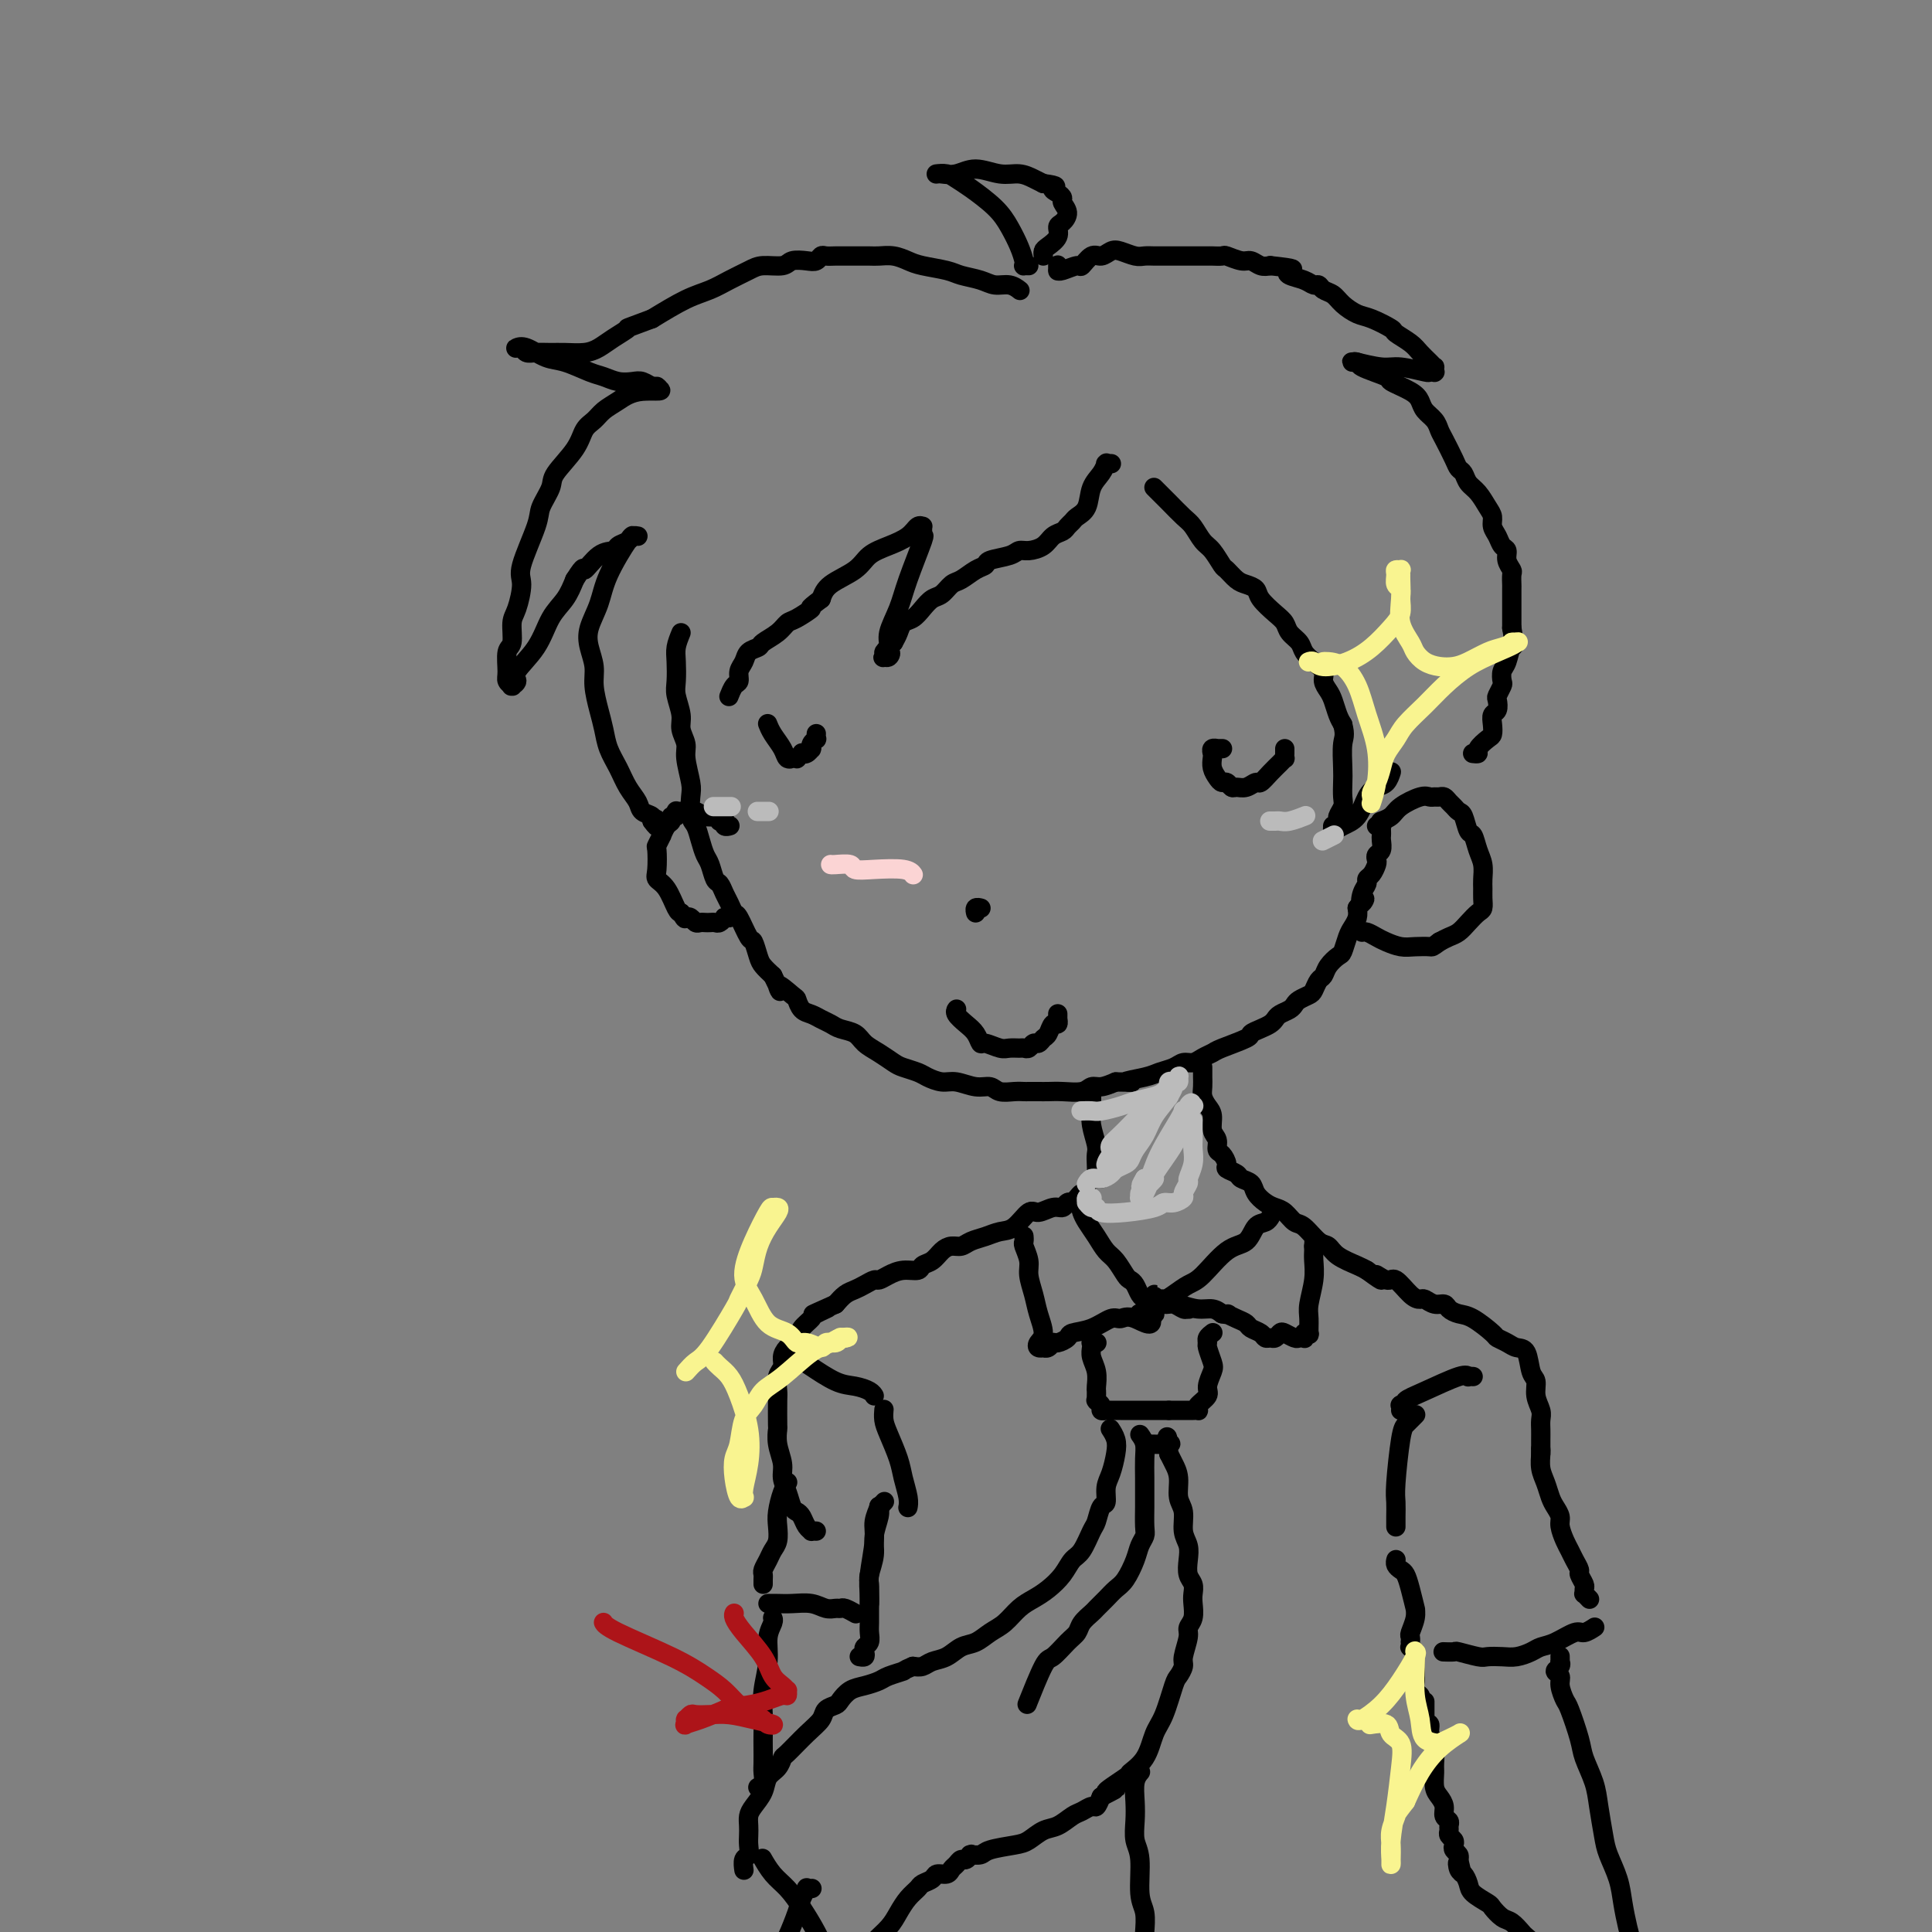 <svg viewBox='0 0 400 400' version='1.1' xmlns='http://www.w3.org/2000/svg' xmlns:xlink='http://www.w3.org/1999/xlink'><rect x="0" y="0" width="400" height="400" fill="#808080" stroke="none"/><g fill='none' stroke='rgb(0,0,0)' stroke-width='4' stroke-linecap='round' stroke-linejoin='round'><path d='M141,131c-0.420,1.033 -0.841,2.065 -1,3c-0.159,0.935 -0.058,1.772 0,3c0.058,1.228 0.072,2.846 0,4c-0.072,1.154 -0.231,1.843 0,3c0.231,1.157 0.850,2.782 1,4c0.150,1.218 -0.170,2.029 0,3c0.170,0.971 0.829,2.102 1,3c0.171,0.898 -0.147,1.563 0,3c0.147,1.437 0.760,3.648 1,5c0.240,1.352 0.106,1.847 0,3c-0.106,1.153 -0.183,2.965 0,4c0.183,1.035 0.626,1.293 1,2c0.374,0.707 0.677,1.862 1,3c0.323,1.138 0.664,2.258 1,3c0.336,0.742 0.667,1.104 1,2c0.333,0.896 0.667,2.325 1,3c0.333,0.675 0.666,0.597 1,1c0.334,0.403 0.671,1.285 1,2c0.329,0.715 0.651,1.261 1,2c0.349,0.739 0.724,1.672 1,2c0.276,0.328 0.455,0.052 1,1c0.545,0.948 1.458,3.122 2,4c0.542,0.878 0.712,0.462 1,1c0.288,0.538 0.693,2.029 1,3c0.307,0.971 0.516,1.420 1,2c0.484,0.580 1.242,1.290 2,2'/><path d='M160,202c2.688,5.445 0.908,2.558 1,2c0.092,-0.558 2.055,1.212 3,2c0.945,0.788 0.872,0.592 1,1c0.128,0.408 0.456,1.419 1,2c0.544,0.581 1.304,0.732 2,1c0.696,0.268 1.326,0.652 2,1c0.674,0.348 1.390,0.659 2,1c0.610,0.341 1.112,0.711 2,1c0.888,0.289 2.162,0.497 3,1c0.838,0.503 1.240,1.301 2,2c0.760,0.699 1.879,1.300 3,2c1.121,0.700 2.243,1.498 3,2c0.757,0.502 1.149,0.708 2,1c0.851,0.292 2.160,0.671 3,1c0.840,0.329 1.212,0.609 2,1c0.788,0.391 1.992,0.893 3,1c1.008,0.107 1.821,-0.182 3,0c1.179,0.182 2.726,0.833 4,1c1.274,0.167 2.277,-0.151 3,0c0.723,0.151 1.166,0.773 2,1c0.834,0.227 2.057,0.061 3,0c0.943,-0.061 1.605,-0.017 2,0c0.395,0.017 0.522,0.006 1,0c0.478,-0.006 1.307,-0.005 2,0c0.693,0.005 1.248,0.016 2,0c0.752,-0.016 1.699,-0.060 3,0c1.301,0.060 2.957,0.222 4,0c1.043,-0.222 1.473,-0.829 2,-1c0.527,-0.171 1.151,0.094 2,0c0.849,-0.094 1.925,-0.547 3,-1'/><path d='M231,224c5.817,0.048 2.360,0.166 2,0c-0.360,-0.166 2.379,-0.618 4,-1c1.621,-0.382 2.125,-0.694 3,-1c0.875,-0.306 2.122,-0.607 3,-1c0.878,-0.393 1.387,-0.878 2,-1c0.613,-0.122 1.331,0.118 2,0c0.669,-0.118 1.288,-0.595 2,-1c0.712,-0.405 1.517,-0.738 2,-1c0.483,-0.262 0.644,-0.451 2,-1c1.356,-0.549 3.908,-1.456 5,-2c1.092,-0.544 0.725,-0.723 1,-1c0.275,-0.277 1.191,-0.652 2,-1c0.809,-0.348 1.512,-0.671 2,-1c0.488,-0.329 0.760,-0.666 1,-1c0.240,-0.334 0.449,-0.667 1,-1c0.551,-0.333 1.443,-0.665 2,-1c0.557,-0.335 0.779,-0.671 1,-1c0.221,-0.329 0.441,-0.651 1,-1c0.559,-0.349 1.458,-0.726 2,-1c0.542,-0.274 0.726,-0.445 1,-1c0.274,-0.555 0.637,-1.495 1,-2c0.363,-0.505 0.727,-0.576 1,-1c0.273,-0.424 0.454,-1.202 1,-2c0.546,-0.798 1.456,-1.617 2,-2c0.544,-0.383 0.720,-0.329 1,-1c0.280,-0.671 0.663,-2.066 1,-3c0.337,-0.934 0.629,-1.405 1,-2c0.371,-0.595 0.820,-1.313 1,-2c0.180,-0.687 0.090,-1.344 0,-2'/><path d='M281,188c2.409,-3.383 1.433,-1.339 1,-1c-0.433,0.339 -0.323,-1.026 0,-2c0.323,-0.974 0.857,-1.556 1,-2c0.143,-0.444 -0.106,-0.749 0,-1c0.106,-0.251 0.568,-0.447 1,-1c0.432,-0.553 0.834,-1.461 1,-2c0.166,-0.539 0.097,-0.708 0,-1c-0.097,-0.292 -0.222,-0.708 0,-1c0.222,-0.292 0.791,-0.460 1,-1c0.209,-0.540 0.057,-1.451 0,-2c-0.057,-0.549 -0.019,-0.736 0,-1c0.019,-0.264 0.019,-0.607 0,-1c-0.019,-0.393 -0.057,-0.837 0,-1c0.057,-0.163 0.208,-0.044 0,0c-0.208,0.044 -0.774,0.013 -1,0c-0.226,-0.013 -0.113,-0.006 0,0'/><path d='M159,150c-0.058,-0.152 -0.117,-0.303 0,0c0.117,0.303 0.408,1.062 1,2c0.592,0.938 1.483,2.055 2,3c0.517,0.945 0.659,1.718 1,2c0.341,0.282 0.880,0.072 1,0c0.120,-0.072 -0.179,-0.005 0,0c0.179,0.005 0.835,-0.050 1,0c0.165,0.050 -0.162,0.206 0,0c0.162,-0.206 0.814,-0.773 1,-1c0.186,-0.227 -0.093,-0.113 0,0c0.093,0.113 0.560,0.224 1,0c0.440,-0.224 0.854,-0.782 1,-1c0.146,-0.218 0.025,-0.096 0,0c-0.025,0.096 0.046,0.166 0,0c-0.046,-0.166 -0.208,-0.566 0,-1c0.208,-0.434 0.788,-0.901 1,-1c0.212,-0.099 0.057,0.170 0,0c-0.057,-0.170 -0.015,-0.777 0,-1c0.015,-0.223 0.004,-0.060 0,0c-0.004,0.060 -0.001,0.017 0,0c0.001,-0.017 0.001,-0.009 0,0'/><path d='M253,155c-0.033,-0.000 -0.065,-0.001 0,0c0.065,0.001 0.228,0.003 0,0c-0.228,-0.003 -0.845,-0.013 -1,0c-0.155,0.013 0.154,0.048 0,0c-0.154,-0.048 -0.770,-0.178 -1,0c-0.230,0.178 -0.073,0.665 0,1c0.073,0.335 0.061,0.520 0,1c-0.061,0.480 -0.171,1.257 0,2c0.171,0.743 0.622,1.453 1,2c0.378,0.547 0.681,0.932 1,1c0.319,0.068 0.653,-0.182 1,0c0.347,0.182 0.708,0.797 1,1c0.292,0.203 0.515,-0.004 1,0c0.485,0.004 1.233,0.219 2,0c0.767,-0.219 1.554,-0.872 2,-1c0.446,-0.128 0.550,0.268 1,0c0.450,-0.268 1.245,-1.200 2,-2c0.755,-0.800 1.470,-1.467 2,-2c0.530,-0.533 0.874,-0.931 1,-1c0.126,-0.069 0.034,0.191 0,0c-0.034,-0.191 -0.009,-0.835 0,-1c0.009,-0.165 0.002,0.148 0,0c-0.002,-0.148 -0.001,-0.757 0,-1c0.001,-0.243 0.000,-0.122 0,0'/><path d='M198,209c0.046,-0.064 0.093,-0.129 0,0c-0.093,0.129 -0.325,0.450 0,1c0.325,0.550 1.207,1.328 2,2c0.793,0.672 1.496,1.238 2,2c0.504,0.762 0.807,1.721 1,2c0.193,0.279 0.275,-0.122 1,0c0.725,0.122 2.092,0.766 3,1c0.908,0.234 1.357,0.059 2,0c0.643,-0.059 1.482,-0.001 2,0c0.518,0.001 0.716,-0.056 1,0c0.284,0.056 0.653,0.223 1,0c0.347,-0.223 0.670,-0.838 1,-1c0.330,-0.162 0.667,0.130 1,0c0.333,-0.130 0.664,-0.680 1,-1c0.336,-0.320 0.679,-0.410 1,-1c0.321,-0.590 0.622,-1.678 1,-2c0.378,-0.322 0.833,0.124 1,0c0.167,-0.124 0.045,-0.818 0,-1c-0.045,-0.182 -0.012,0.147 0,0c0.012,-0.147 0.003,-0.771 0,-1c-0.003,-0.229 -0.001,-0.062 0,0c0.001,0.062 0.000,0.018 0,0c-0.000,-0.018 -0.000,-0.009 0,0'/><path d='M203,188c0.008,0.002 0.016,0.004 0,0c-0.016,-0.004 -0.057,-0.015 0,0c0.057,0.015 0.211,0.056 0,0c-0.211,-0.056 -0.788,-0.207 -1,0c-0.212,0.207 -0.061,0.774 0,1c0.061,0.226 0.030,0.113 0,0'/><path d='M230,96c-0.030,-0.001 -0.060,-0.002 0,0c0.060,0.002 0.210,0.006 0,0c-0.210,-0.006 -0.781,-0.022 -1,0c-0.219,0.022 -0.085,0.082 0,0c0.085,-0.082 0.121,-0.306 0,0c-0.121,0.306 -0.400,1.143 -1,2c-0.600,0.857 -1.523,1.735 -2,3c-0.477,1.265 -0.508,2.917 -1,4c-0.492,1.083 -1.444,1.599 -2,2c-0.556,0.401 -0.714,0.688 -1,1c-0.286,0.312 -0.699,0.648 -1,1c-0.301,0.352 -0.490,0.721 -1,1c-0.510,0.279 -1.342,0.470 -2,1c-0.658,0.530 -1.143,1.399 -2,2c-0.857,0.601 -2.085,0.935 -3,1c-0.915,0.065 -1.518,-0.138 -2,0c-0.482,0.138 -0.843,0.618 -2,1c-1.157,0.382 -3.111,0.664 -4,1c-0.889,0.336 -0.713,0.724 -1,1c-0.287,0.276 -1.035,0.440 -2,1c-0.965,0.560 -2.145,1.515 -3,2c-0.855,0.485 -1.384,0.501 -2,1c-0.616,0.499 -1.321,1.481 -2,2c-0.679,0.519 -1.334,0.576 -2,1c-0.666,0.424 -1.344,1.216 -2,2c-0.656,0.784 -1.289,1.561 -2,2c-0.711,0.439 -1.499,0.541 -2,1c-0.501,0.459 -0.715,1.274 -1,2c-0.285,0.726 -0.643,1.363 -1,2'/><path d='M185,133c-3.335,3.020 -1.674,2.072 -1,2c0.674,-0.072 0.361,0.734 0,1c-0.361,0.266 -0.770,-0.006 -1,0c-0.230,0.006 -0.281,0.292 0,0c0.281,-0.292 0.896,-1.162 1,-2c0.104,-0.838 -0.302,-1.646 0,-3c0.302,-1.354 1.310,-3.255 2,-5c0.690,-1.745 1.060,-3.333 2,-6c0.940,-2.667 2.449,-6.413 3,-8c0.551,-1.587 0.145,-1.015 0,-1c-0.145,0.015 -0.029,-0.526 0,-1c0.029,-0.474 -0.028,-0.881 0,-1c0.028,-0.119 0.142,0.050 0,0c-0.142,-0.050 -0.538,-0.320 -1,0c-0.462,0.320 -0.988,1.229 -2,2c-1.012,0.771 -2.509,1.403 -4,2c-1.491,0.597 -2.977,1.160 -4,2c-1.023,0.840 -1.583,1.957 -3,3c-1.417,1.043 -3.691,2.012 -5,3c-1.309,0.988 -1.655,1.994 -2,3'/><path d='M170,124c-3.547,2.662 -1.914,1.816 -2,2c-0.086,0.184 -1.892,1.397 -3,2c-1.108,0.603 -1.519,0.594 -2,1c-0.481,0.406 -1.032,1.225 -2,2c-0.968,0.775 -2.354,1.506 -3,2c-0.646,0.494 -0.550,0.752 -1,1c-0.450,0.248 -1.444,0.485 -2,1c-0.556,0.515 -0.675,1.308 -1,2c-0.325,0.692 -0.858,1.282 -1,2c-0.142,0.718 0.106,1.564 0,2c-0.106,0.436 -0.567,0.464 -1,1c-0.433,0.536 -0.838,1.582 -1,2c-0.162,0.418 -0.081,0.209 0,0'/><path d='M239,101c-0.074,-0.074 -0.147,-0.148 0,0c0.147,0.148 0.515,0.519 1,1c0.485,0.481 1.088,1.072 2,2c0.912,0.928 2.132,2.193 3,3c0.868,0.807 1.383,1.157 2,2c0.617,0.843 1.334,2.180 2,3c0.666,0.820 1.280,1.123 2,2c0.720,0.877 1.545,2.329 2,3c0.455,0.671 0.540,0.563 1,1c0.460,0.437 1.296,1.419 2,2c0.704,0.581 1.278,0.760 2,1c0.722,0.240 1.593,0.539 2,1c0.407,0.461 0.351,1.082 1,2c0.649,0.918 2.005,2.133 3,3c0.995,0.867 1.631,1.387 2,2c0.369,0.613 0.471,1.319 1,2c0.529,0.681 1.486,1.337 2,2c0.514,0.663 0.586,1.333 1,2c0.414,0.667 1.172,1.333 2,2c0.828,0.667 1.727,1.337 2,2c0.273,0.663 -0.082,1.318 0,2c0.082,0.682 0.599,1.389 1,2c0.401,0.611 0.685,1.126 1,2c0.315,0.874 0.661,2.107 1,3c0.339,0.893 0.669,1.447 1,2'/><path d='M278,150c0.619,2.342 0.167,2.696 0,4c-0.167,1.304 -0.049,3.558 0,5c0.049,1.442 0.028,2.074 0,3c-0.028,0.926 -0.064,2.147 0,3c0.064,0.853 0.228,1.338 0,2c-0.228,0.662 -0.847,1.502 -1,2c-0.153,0.498 0.160,0.652 0,1c-0.160,0.348 -0.793,0.888 -1,1c-0.207,0.112 0.014,-0.204 0,0c-0.014,0.204 -0.261,0.927 0,1c0.261,0.073 1.029,-0.504 2,-1c0.971,-0.496 2.145,-0.911 3,-2c0.855,-1.089 1.392,-2.852 2,-4c0.608,-1.148 1.287,-1.681 2,-2c0.713,-0.319 1.459,-0.426 2,-1c0.541,-0.574 0.876,-1.616 1,-2c0.124,-0.384 0.035,-0.110 0,0c-0.035,0.110 -0.018,0.055 0,0'/><path d='M286,170c-0.014,0.005 -0.028,0.010 0,0c0.028,-0.010 0.098,-0.035 0,0c-0.098,0.035 -0.363,0.128 0,0c0.363,-0.128 1.354,-0.479 2,-1c0.646,-0.521 0.947,-1.211 2,-2c1.053,-0.789 2.860,-1.676 4,-2c1.140,-0.324 1.615,-0.084 2,0c0.385,0.084 0.681,0.011 1,0c0.319,-0.011 0.663,0.039 1,0c0.337,-0.039 0.668,-0.167 1,0c0.332,0.167 0.666,0.630 1,1c0.334,0.370 0.667,0.647 1,1c0.333,0.353 0.666,0.783 1,1c0.334,0.217 0.668,0.221 1,1c0.332,0.779 0.663,2.334 1,3c0.337,0.666 0.679,0.444 1,1c0.321,0.556 0.622,1.892 1,3c0.378,1.108 0.834,1.988 1,3c0.166,1.012 0.042,2.154 0,3c-0.042,0.846 -0.003,1.395 0,2c0.003,0.605 -0.029,1.265 0,2c0.029,0.735 0.121,1.545 0,2c-0.121,0.455 -0.455,0.556 -1,1c-0.545,0.444 -1.301,1.233 -2,2c-0.699,0.767 -1.342,1.514 -2,2c-0.658,0.486 -1.331,0.710 -2,1c-0.669,0.290 -1.335,0.645 -2,1'/><path d='M298,195c-1.546,1.158 -1.411,1.054 -2,1c-0.589,-0.054 -1.902,-0.057 -3,0c-1.098,0.057 -1.983,0.173 -3,0c-1.017,-0.173 -2.167,-0.635 -3,-1c-0.833,-0.365 -1.347,-0.634 -2,-1c-0.653,-0.366 -1.443,-0.830 -2,-1c-0.557,-0.170 -0.881,-0.046 -1,0c-0.119,0.046 -0.034,0.013 0,0c0.034,-0.013 0.017,-0.007 0,0'/><path d='M151,171c0.111,-0.030 0.222,-0.061 0,0c-0.222,0.061 -0.776,0.213 -1,0c-0.224,-0.213 -0.117,-0.793 0,-1c0.117,-0.207 0.243,-0.042 0,0c-0.243,0.042 -0.856,-0.040 -1,0c-0.144,0.040 0.180,0.203 0,0c-0.180,-0.203 -0.864,-0.772 -1,-1c-0.136,-0.228 0.276,-0.114 0,0c-0.276,0.114 -1.241,0.226 -2,0c-0.759,-0.226 -1.314,-0.792 -2,-1c-0.686,-0.208 -1.505,-0.057 -2,0c-0.495,0.057 -0.668,0.019 -1,0c-0.332,-0.019 -0.825,-0.020 -1,0c-0.175,0.020 -0.032,0.061 0,0c0.032,-0.061 -0.047,-0.225 0,0c0.047,0.225 0.219,0.839 0,1c-0.219,0.161 -0.828,-0.131 -1,0c-0.172,0.131 0.094,0.684 0,1c-0.094,0.316 -0.547,0.397 -1,1c-0.453,0.603 -0.906,1.730 -1,2c-0.094,0.270 0.169,-0.317 0,0c-0.169,0.317 -0.772,1.539 -1,2c-0.228,0.461 -0.083,0.162 0,1c0.083,0.838 0.102,2.813 0,4c-0.102,1.187 -0.326,1.586 0,2c0.326,0.414 1.203,0.842 2,2c0.797,1.158 1.513,3.045 2,4c0.487,0.955 0.743,0.977 1,1'/><path d='M141,189c0.952,1.635 0.832,1.223 1,1c0.168,-0.223 0.622,-0.256 1,0c0.378,0.256 0.679,0.800 1,1c0.321,0.200 0.663,0.055 1,0c0.337,-0.055 0.669,-0.018 1,0c0.331,0.018 0.662,0.019 1,0c0.338,-0.019 0.683,-0.058 1,0c0.317,0.058 0.607,0.212 1,0c0.393,-0.212 0.889,-0.789 1,-1c0.111,-0.211 -0.162,-0.057 0,0c0.162,0.057 0.761,0.016 1,0c0.239,-0.016 0.120,-0.008 0,0'/></g>
<g fill='none' stroke='rgb(251,212,212)' stroke-width='4' stroke-linecap='round' stroke-linejoin='round'><path d='M172,179c0.007,0.002 0.013,0.004 0,0c-0.013,-0.004 -0.047,-0.015 0,0c0.047,0.015 0.173,0.056 1,0c0.827,-0.056 2.355,-0.207 3,0c0.645,0.207 0.408,0.774 1,1c0.592,0.226 2.014,0.112 4,0c1.986,-0.112 4.535,-0.223 6,0c1.465,0.223 1.847,0.778 2,1c0.153,0.222 0.076,0.111 0,0'/></g>
<g fill='none' stroke='rgb(0,0,0)' stroke-width='4' stroke-linecap='round' stroke-linejoin='round'><path d='M211,60c0.152,0.120 0.304,0.239 0,0c-0.304,-0.239 -1.065,-0.838 -2,-1c-0.935,-0.162 -2.043,0.111 -3,0c-0.957,-0.111 -1.764,-0.607 -3,-1c-1.236,-0.393 -2.900,-0.683 -4,-1c-1.100,-0.317 -1.636,-0.659 -3,-1c-1.364,-0.341 -3.558,-0.680 -5,-1c-1.442,-0.320 -2.133,-0.622 -3,-1c-0.867,-0.378 -1.909,-0.833 -3,-1c-1.091,-0.167 -2.231,-0.045 -3,0c-0.769,0.045 -1.165,0.012 -2,0c-0.835,-0.012 -2.108,-0.004 -3,0c-0.892,0.004 -1.404,0.005 -2,0c-0.596,-0.005 -1.275,-0.015 -2,0c-0.725,0.015 -1.497,0.056 -2,0c-0.503,-0.056 -0.738,-0.207 -1,0c-0.262,0.207 -0.552,0.773 -1,1c-0.448,0.227 -1.052,0.116 -2,0c-0.948,-0.116 -2.238,-0.235 -3,0c-0.762,0.235 -0.997,0.826 -2,1c-1.003,0.174 -2.776,-0.068 -4,0c-1.224,0.068 -1.900,0.446 -3,1c-1.100,0.554 -2.625,1.282 -4,2c-1.375,0.718 -2.601,1.424 -4,2c-1.399,0.576 -2.971,1.022 -5,2c-2.029,0.978 -4.514,2.489 -7,4'/><path d='M135,66c-6.405,2.371 -4.916,1.798 -5,2c-0.084,0.202 -1.740,1.179 -3,2c-1.260,0.821 -2.123,1.488 -3,2c-0.877,0.512 -1.769,0.870 -3,1c-1.231,0.130 -2.802,0.031 -4,0c-1.198,-0.031 -2.023,0.006 -3,0c-0.977,-0.006 -2.105,-0.054 -3,0c-0.895,0.054 -1.556,0.209 -2,0c-0.444,-0.209 -0.671,-0.781 -1,-1c-0.329,-0.219 -0.761,-0.085 -1,0c-0.239,0.085 -0.286,0.121 0,0c0.286,-0.121 0.905,-0.397 2,0c1.095,0.397 2.666,1.469 4,2c1.334,0.531 2.430,0.521 4,1c1.570,0.479 3.614,1.448 5,2c1.386,0.552 2.115,0.688 3,1c0.885,0.312 1.925,0.802 3,1c1.075,0.198 2.184,0.106 3,0c0.816,-0.106 1.340,-0.224 2,0c0.660,0.224 1.455,0.792 2,1c0.545,0.208 0.839,0.056 1,0c0.161,-0.056 0.189,-0.016 0,0c-0.189,0.016 -0.594,0.008 -1,0'/><path d='M135,80c3.985,1.368 0.448,0.788 -2,1c-2.448,0.212 -3.808,1.216 -5,2c-1.192,0.784 -2.215,1.347 -3,2c-0.785,0.653 -1.333,1.394 -2,2c-0.667,0.606 -1.454,1.075 -2,2c-0.546,0.925 -0.851,2.304 -2,4c-1.149,1.696 -3.143,3.707 -4,5c-0.857,1.293 -0.579,1.866 -1,3c-0.421,1.134 -1.541,2.828 -2,4c-0.459,1.172 -0.257,1.820 -1,4c-0.743,2.180 -2.433,5.890 -3,8c-0.567,2.110 -0.012,2.618 0,4c0.012,1.382 -0.518,3.638 -1,5c-0.482,1.362 -0.915,1.832 -1,3c-0.085,1.168 0.177,3.035 0,4c-0.177,0.965 -0.793,1.029 -1,2c-0.207,0.971 -0.004,2.849 0,4c0.004,1.151 -0.190,1.574 0,2c0.190,0.426 0.766,0.857 1,1c0.234,0.143 0.128,0.000 0,0c-0.128,-0.000 -0.278,0.142 0,0c0.278,-0.142 0.984,-0.568 1,-1c0.016,-0.432 -0.659,-0.870 0,-2c0.659,-1.130 2.651,-2.952 4,-5c1.349,-2.048 2.056,-4.321 3,-6c0.944,-1.679 2.127,-2.766 3,-4c0.873,-1.234 1.437,-2.617 2,-4'/><path d='M119,120c2.329,-3.687 1.650,-1.905 2,-2c0.350,-0.095 1.729,-2.068 3,-3c1.271,-0.932 2.436,-0.824 3,-1c0.564,-0.176 0.529,-0.636 1,-1c0.471,-0.364 1.448,-0.634 2,-1c0.552,-0.366 0.680,-0.830 1,-1c0.320,-0.170 0.832,-0.045 1,0c0.168,0.045 -0.008,0.010 0,0c0.008,-0.010 0.199,0.005 0,0c-0.199,-0.005 -0.787,-0.029 -1,0c-0.213,0.029 -0.050,0.111 0,0c0.050,-0.111 -0.012,-0.414 -1,1c-0.988,1.414 -2.902,4.545 -4,7c-1.098,2.455 -1.381,4.234 -2,6c-0.619,1.766 -1.575,3.518 -2,5c-0.425,1.482 -0.321,2.692 0,4c0.321,1.308 0.859,2.712 1,4c0.141,1.288 -0.114,2.458 0,4c0.114,1.542 0.596,3.455 1,5c0.404,1.545 0.728,2.721 1,4c0.272,1.279 0.491,2.661 1,4c0.509,1.339 1.307,2.635 2,4c0.693,1.365 1.282,2.800 2,4c0.718,1.200 1.565,2.164 2,3c0.435,0.836 0.457,1.544 1,2c0.543,0.456 1.608,0.661 2,1c0.392,0.339 0.112,0.811 0,1c-0.112,0.189 -0.056,0.094 0,0'/><path d='M135,170c1.622,2.333 1.178,0.667 1,0c-0.178,-0.667 -0.089,-0.333 0,0'/><path d='M219,55c-0.000,-0.113 -0.000,-0.227 0,0c0.000,0.227 0.000,0.793 0,1c-0.000,0.207 -0.000,0.055 0,0c0.000,-0.055 0.001,-0.014 0,0c-0.001,0.014 -0.004,-0.001 0,0c0.004,0.001 0.013,0.016 0,0c-0.013,-0.016 -0.050,-0.065 0,0c0.050,0.065 0.187,0.243 1,0c0.813,-0.243 2.301,-0.906 3,-1c0.699,-0.094 0.609,0.380 1,0c0.391,-0.380 1.263,-1.615 2,-2c0.737,-0.385 1.338,0.079 2,0c0.662,-0.079 1.385,-0.701 2,-1c0.615,-0.299 1.124,-0.276 2,0c0.876,0.276 2.121,0.806 3,1c0.879,0.194 1.394,0.052 2,0c0.606,-0.052 1.303,-0.014 2,0c0.697,0.014 1.395,0.004 2,0c0.605,-0.004 1.116,-0.001 2,0c0.884,0.001 2.139,0.001 3,0c0.861,-0.001 1.328,-0.001 2,0c0.672,0.001 1.549,0.004 2,0c0.451,-0.004 0.477,-0.016 1,0c0.523,0.016 1.544,0.061 2,0c0.456,-0.061 0.349,-0.226 1,0c0.651,0.226 2.061,0.844 3,1c0.939,0.156 1.407,-0.150 2,0c0.593,0.150 1.312,0.757 2,1c0.688,0.243 1.344,0.121 2,0'/><path d='M263,55c6.052,0.642 4.683,0.745 4,1c-0.683,0.255 -0.678,0.660 0,1c0.678,0.340 2.030,0.615 3,1c0.970,0.385 1.557,0.879 2,1c0.443,0.121 0.741,-0.132 1,0c0.259,0.132 0.479,0.650 1,1c0.521,0.350 1.341,0.531 2,1c0.659,0.469 1.155,1.224 2,2c0.845,0.776 2.040,1.573 3,2c0.960,0.427 1.685,0.484 3,1c1.315,0.516 3.220,1.490 4,2c0.780,0.510 0.433,0.558 1,1c0.567,0.442 2.047,1.280 3,2c0.953,0.720 1.380,1.321 2,2c0.620,0.679 1.434,1.436 2,2c0.566,0.564 0.883,0.936 1,1c0.117,0.064 0.032,-0.179 0,0c-0.032,0.179 -0.013,0.780 0,1c0.013,0.220 0.018,0.060 0,0c-0.018,-0.060 -0.059,-0.020 0,0c0.059,0.020 0.220,0.020 0,0c-0.220,-0.020 -0.820,-0.062 -1,0c-0.180,0.062 0.061,0.227 -1,0c-1.061,-0.227 -3.422,-0.845 -5,-1c-1.578,-0.155 -2.371,0.154 -4,0c-1.629,-0.154 -4.092,-0.772 -5,-1c-0.908,-0.228 -0.259,-0.065 0,0c0.259,0.065 0.130,0.033 0,0'/><path d='M281,75c-2.300,-0.031 -0.551,-0.107 0,0c0.551,0.107 -0.098,0.399 1,1c1.098,0.601 3.942,1.512 5,2c1.058,0.488 0.329,0.553 1,1c0.671,0.447 2.743,1.275 4,2c1.257,0.725 1.698,1.347 2,2c0.302,0.653 0.466,1.337 1,2c0.534,0.663 1.438,1.305 2,2c0.562,0.695 0.781,1.442 1,2c0.219,0.558 0.439,0.926 1,2c0.561,1.074 1.462,2.853 2,4c0.538,1.147 0.711,1.662 1,2c0.289,0.338 0.694,0.499 1,1c0.306,0.501 0.512,1.342 1,2c0.488,0.658 1.258,1.135 2,2c0.742,0.865 1.455,2.120 2,3c0.545,0.880 0.921,1.387 1,2c0.079,0.613 -0.137,1.333 0,2c0.137,0.667 0.629,1.282 1,2c0.371,0.718 0.621,1.539 1,2c0.379,0.461 0.886,0.562 1,1c0.114,0.438 -0.166,1.214 0,2c0.166,0.786 0.776,1.583 1,2c0.224,0.417 0.060,0.454 0,1c-0.060,0.546 -0.016,1.602 0,2c0.016,0.398 0.004,0.138 0,1c-0.004,0.862 -0.001,2.848 0,4c0.001,1.152 0.000,1.472 0,2c-0.000,0.528 -0.000,1.264 0,2'/><path d='M313,130c0.818,4.616 0.364,3.655 0,4c-0.364,0.345 -0.637,1.994 -1,3c-0.363,1.006 -0.815,1.368 -1,2c-0.185,0.632 -0.101,1.535 0,2c0.101,0.465 0.219,0.491 0,1c-0.219,0.509 -0.777,1.501 -1,2c-0.223,0.499 -0.112,0.505 0,1c0.112,0.495 0.224,1.480 0,2c-0.224,0.520 -0.786,0.577 -1,1c-0.214,0.423 -0.081,1.213 0,2c0.081,0.787 0.109,1.570 0,2c-0.109,0.430 -0.355,0.508 -1,1c-0.645,0.492 -1.689,1.400 -2,2c-0.311,0.600 0.113,0.893 0,1c-0.113,0.107 -0.761,0.029 -1,0c-0.239,-0.029 -0.068,-0.008 0,0c0.068,0.008 0.034,0.004 0,0'/><path d='M213,55c-0.418,-0.013 -0.836,-0.026 -1,0c-0.164,0.026 -0.075,0.090 0,0c0.075,-0.090 0.137,-0.335 0,-1c-0.137,-0.665 -0.474,-1.750 -1,-3c-0.526,-1.250 -1.243,-2.664 -2,-4c-0.757,-1.336 -1.555,-2.593 -3,-4c-1.445,-1.407 -3.536,-2.966 -5,-4c-1.464,-1.034 -2.301,-1.545 -3,-2c-0.699,-0.455 -1.259,-0.854 -2,-1c-0.741,-0.146 -1.661,-0.040 -2,0c-0.339,0.040 -0.097,0.012 0,0c0.097,-0.012 0.047,-0.008 0,0c-0.047,0.008 -0.092,0.020 0,0c0.092,-0.020 0.321,-0.073 1,0c0.679,0.073 1.810,0.271 3,0c1.190,-0.271 2.440,-1.012 4,-1c1.560,0.012 3.428,0.776 5,1c1.572,0.224 2.846,-0.094 4,0c1.154,0.094 2.187,0.598 3,1c0.813,0.402 1.407,0.701 2,1'/><path d='M216,38c3.813,0.489 2.347,0.711 2,1c-0.347,0.289 0.426,0.645 1,1c0.574,0.355 0.948,0.710 1,1c0.052,0.290 -0.219,0.514 0,1c0.219,0.486 0.928,1.233 1,2c0.072,0.767 -0.492,1.553 -1,2c-0.508,0.447 -0.959,0.554 -1,1c-0.041,0.446 0.329,1.230 0,2c-0.329,0.770 -1.356,1.526 -2,2c-0.644,0.474 -0.904,0.666 -1,1c-0.096,0.334 -0.027,0.810 0,1c0.027,0.190 0.014,0.095 0,0'/><path d='M226,227c0.002,-0.069 0.004,-0.138 0,0c-0.004,0.138 -0.015,0.484 0,1c0.015,0.516 0.057,1.202 0,2c-0.057,0.798 -0.211,1.709 0,3c0.211,1.291 0.788,2.963 1,4c0.212,1.037 0.061,1.441 0,2c-0.061,0.559 -0.030,1.274 0,2c0.030,0.726 0.061,1.462 0,2c-0.061,0.538 -0.212,0.876 0,1c0.212,0.124 0.788,0.033 1,0c0.212,-0.033 0.061,-0.010 0,0c-0.061,0.010 -0.030,0.005 0,0'/><path d='M249,221c0.000,0.026 0.000,0.051 0,0c-0.000,-0.051 -0.001,-0.180 0,0c0.001,0.180 0.003,0.667 0,1c-0.003,0.333 -0.011,0.511 0,1c0.011,0.489 0.040,1.290 0,2c-0.040,0.710 -0.150,1.331 0,2c0.150,0.669 0.561,1.388 1,2c0.439,0.612 0.905,1.119 1,2c0.095,0.881 -0.180,2.138 0,3c0.180,0.862 0.817,1.330 1,2c0.183,0.670 -0.088,1.541 0,2c0.088,0.459 0.533,0.504 1,1c0.467,0.496 0.955,1.441 1,2c0.045,0.559 -0.354,0.730 0,1c0.354,0.270 1.460,0.639 2,1c0.540,0.361 0.515,0.713 1,1c0.485,0.287 1.481,0.510 2,1c0.519,0.490 0.562,1.249 1,2c0.438,0.751 1.271,1.494 2,2c0.729,0.506 1.354,0.773 2,1c0.646,0.227 1.314,0.413 2,1c0.686,0.587 1.389,1.575 2,2c0.611,0.425 1.130,0.289 2,1c0.870,0.711 2.092,2.271 3,3c0.908,0.729 1.501,0.628 2,1c0.499,0.372 0.904,1.215 2,2c1.096,0.785 2.885,1.510 4,2c1.115,0.490 1.558,0.745 2,1'/><path d='M283,263c4.840,3.557 2.438,1.451 2,1c-0.438,-0.451 1.086,0.754 2,1c0.914,0.246 1.217,-0.466 2,0c0.783,0.466 2.045,2.110 3,3c0.955,0.890 1.603,1.026 2,1c0.397,-0.026 0.543,-0.214 1,0c0.457,0.214 1.226,0.829 2,1c0.774,0.171 1.553,-0.101 2,0c0.447,0.101 0.563,0.576 1,1c0.437,0.424 1.195,0.796 2,1c0.805,0.204 1.657,0.241 3,1c1.343,0.759 3.176,2.242 4,3c0.824,0.758 0.640,0.791 1,1c0.360,0.209 1.263,0.593 2,1c0.737,0.407 1.307,0.836 2,1c0.693,0.164 1.510,0.064 2,1c0.490,0.936 0.653,2.908 1,4c0.347,1.092 0.878,1.304 1,2c0.122,0.696 -0.163,1.877 0,3c0.163,1.123 0.776,2.188 1,3c0.224,0.812 0.060,1.370 0,2c-0.060,0.630 -0.016,1.332 0,2c0.016,0.668 0.004,1.303 0,2c-0.004,0.697 -0.001,1.455 0,2c0.001,0.545 0.000,0.878 0,1c-0.000,0.122 -0.000,0.035 0,0c0.000,-0.035 0.000,-0.017 0,0'/><path d='M225,247c-0.025,-0.006 -0.049,-0.012 0,0c0.049,0.012 0.172,0.042 0,0c-0.172,-0.042 -0.638,-0.156 -1,0c-0.362,0.156 -0.621,0.582 -1,1c-0.379,0.418 -0.877,0.829 -1,1c-0.123,0.171 0.129,0.103 0,0c-0.129,-0.103 -0.638,-0.241 -1,0c-0.362,0.241 -0.575,0.860 -1,1c-0.425,0.140 -1.061,-0.198 -2,0c-0.939,0.198 -2.179,0.932 -3,1c-0.821,0.068 -1.221,-0.529 -2,0c-0.779,0.529 -1.938,2.184 -3,3c-1.062,0.816 -2.028,0.792 -3,1c-0.972,0.208 -1.951,0.646 -3,1c-1.049,0.354 -2.167,0.623 -3,1c-0.833,0.377 -1.379,0.860 -2,1c-0.621,0.140 -1.317,-0.064 -2,0c-0.683,0.064 -1.355,0.395 -2,1c-0.645,0.605 -1.264,1.485 -2,2c-0.736,0.515 -1.587,0.664 -2,1c-0.413,0.336 -0.386,0.860 -1,1c-0.614,0.140 -1.869,-0.103 -3,0c-1.131,0.103 -2.137,0.553 -3,1c-0.863,0.447 -1.582,0.893 -2,1c-0.418,0.107 -0.535,-0.123 -1,0c-0.465,0.123 -1.279,0.600 -2,1c-0.721,0.400 -1.348,0.723 -2,1c-0.652,0.277 -1.329,0.508 -2,1c-0.671,0.492 -1.335,1.246 -2,2'/><path d='M173,270c-8.384,3.733 -3.345,1.567 -2,1c1.345,-0.567 -1.005,0.467 -2,1c-0.995,0.533 -0.635,0.565 -1,1c-0.365,0.435 -1.456,1.271 -2,2c-0.544,0.729 -0.542,1.349 -1,2c-0.458,0.651 -1.377,1.334 -2,2c-0.623,0.666 -0.952,1.316 -1,2c-0.048,0.684 0.183,1.403 0,2c-0.183,0.597 -0.781,1.072 -1,2c-0.219,0.928 -0.060,2.309 0,3c0.060,0.691 0.020,0.691 0,2c-0.020,1.309 -0.020,3.925 0,5c0.020,1.075 0.061,0.608 0,1c-0.061,0.392 -0.224,1.642 0,3c0.224,1.358 0.833,2.822 1,4c0.167,1.178 -0.110,2.069 0,3c0.110,0.931 0.607,1.902 1,3c0.393,1.098 0.684,2.322 1,3c0.316,0.678 0.658,0.809 1,1c0.342,0.191 0.684,0.444 1,1c0.316,0.556 0.607,1.417 1,2c0.393,0.583 0.889,0.888 1,1c0.111,0.112 -0.162,0.030 0,0c0.162,-0.030 0.761,-0.009 1,0c0.239,0.009 0.120,0.004 0,0'/><path d='M225,250c-0.029,-0.005 -0.058,-0.010 0,0c0.058,0.010 0.204,0.036 0,0c-0.204,-0.036 -0.756,-0.133 -1,0c-0.244,0.133 -0.179,0.496 0,1c0.179,0.504 0.471,1.151 1,2c0.529,0.849 1.293,1.901 2,3c0.707,1.099 1.355,2.244 2,3c0.645,0.756 1.286,1.123 2,2c0.714,0.877 1.501,2.262 2,3c0.499,0.738 0.711,0.827 1,1c0.289,0.173 0.656,0.429 1,1c0.344,0.571 0.667,1.459 1,2c0.333,0.541 0.678,0.737 1,1c0.322,0.263 0.623,0.592 1,1c0.377,0.408 0.830,0.894 1,1c0.170,0.106 0.056,-0.167 0,0c-0.056,0.167 -0.053,0.776 0,1c0.053,0.224 0.158,0.064 0,0c-0.158,-0.064 -0.579,-0.032 -1,0'/><path d='M238,272c1.494,3.622 -1.271,1.677 -3,1c-1.729,-0.677 -2.423,-0.088 -3,0c-0.577,0.088 -1.037,-0.326 -2,0c-0.963,0.326 -2.429,1.393 -4,2c-1.571,0.607 -3.247,0.755 -4,1c-0.753,0.245 -0.584,0.588 -1,1c-0.416,0.412 -1.417,0.895 -2,1c-0.583,0.105 -0.748,-0.167 -1,0c-0.252,0.167 -0.591,0.774 -1,1c-0.409,0.226 -0.890,0.070 -1,0c-0.110,-0.070 0.149,-0.055 0,0c-0.149,0.055 -0.708,0.150 -1,0c-0.292,-0.150 -0.317,-0.547 0,-1c0.317,-0.453 0.976,-0.963 1,-2c0.024,-1.037 -0.586,-2.600 -1,-4c-0.414,-1.400 -0.633,-2.637 -1,-4c-0.367,-1.363 -0.883,-2.852 -1,-4c-0.117,-1.148 0.165,-1.954 0,-3c-0.165,-1.046 -0.776,-2.333 -1,-3c-0.224,-0.667 -0.060,-0.715 0,-1c0.060,-0.285 0.016,-0.808 0,-1c-0.016,-0.192 -0.005,-0.055 0,0c0.005,0.055 0.002,0.027 0,0'/><path d='M236,272c-0.118,-0.032 -0.237,-0.063 0,0c0.237,0.063 0.829,0.221 1,0c0.171,-0.221 -0.078,-0.823 0,-1c0.078,-0.177 0.483,0.069 1,0c0.517,-0.069 1.145,-0.453 2,-1c0.855,-0.547 1.938,-1.258 3,-2c1.062,-0.742 2.105,-1.516 3,-2c0.895,-0.484 1.644,-0.679 3,-2c1.356,-1.321 3.320,-3.769 5,-5c1.680,-1.231 3.077,-1.244 4,-2c0.923,-0.756 1.372,-2.255 2,-3c0.628,-0.745 1.436,-0.736 2,-1c0.564,-0.264 0.882,-0.802 1,-1c0.118,-0.198 0.034,-0.057 0,0c-0.034,0.057 -0.017,0.028 0,0'/><path d='M239,269c0.048,0.033 0.097,0.065 0,0c-0.097,-0.065 -0.338,-0.228 0,0c0.338,0.228 1.255,0.846 2,1c0.745,0.154 1.319,-0.158 2,0c0.681,0.158 1.468,0.785 2,1c0.532,0.215 0.809,0.019 1,0c0.191,-0.019 0.296,0.138 0,0c-0.296,-0.138 -0.993,-0.572 -2,-1c-1.007,-0.428 -2.322,-0.852 -3,-1c-0.678,-0.148 -0.717,-0.022 -1,0c-0.283,0.022 -0.808,-0.061 -1,0c-0.192,0.061 -0.051,0.264 0,0c0.051,-0.264 0.011,-0.996 0,-1c-0.011,-0.004 0.006,0.721 0,1c-0.006,0.279 -0.034,0.113 0,0c0.034,-0.113 0.131,-0.171 1,0c0.869,0.171 2.511,0.572 4,1c1.489,0.428 2.824,0.885 4,1c1.176,0.115 2.193,-0.110 3,0c0.807,0.110 1.403,0.555 2,1'/><path d='M253,272c2.301,0.416 1.054,-0.043 1,0c-0.054,0.043 1.085,0.590 2,1c0.915,0.410 1.607,0.684 2,1c0.393,0.316 0.486,0.674 1,1c0.514,0.326 1.447,0.620 2,1c0.553,0.380 0.724,0.847 1,1c0.276,0.153 0.655,-0.008 1,0c0.345,0.008 0.656,0.184 1,0c0.344,-0.184 0.723,-0.729 1,-1c0.277,-0.271 0.453,-0.268 1,0c0.547,0.268 1.466,0.800 2,1c0.534,0.200 0.683,0.067 1,0c0.317,-0.067 0.803,-0.068 1,0c0.197,0.068 0.106,0.205 0,0c-0.106,-0.205 -0.225,-0.752 0,-1c0.225,-0.248 0.796,-0.197 1,0c0.204,0.197 0.041,0.541 0,0c-0.041,-0.541 0.042,-1.966 0,-3c-0.042,-1.034 -0.207,-1.678 0,-3c0.207,-1.322 0.788,-3.321 1,-5c0.212,-1.679 0.057,-3.038 0,-4c-0.057,-0.962 -0.015,-1.526 0,-2c0.015,-0.474 0.004,-0.858 0,-1c-0.004,-0.142 -0.001,-0.040 0,0c0.001,0.040 0.001,0.020 0,0'/><path d='M272,258c0.167,-3.000 0.083,-1.500 0,0'/><path d='M227,278c-0.030,0.000 -0.061,0.000 0,0c0.061,-0.000 0.212,-0.001 0,0c-0.212,0.001 -0.789,0.003 -1,0c-0.211,-0.003 -0.058,-0.009 0,0c0.058,0.009 0.019,0.035 0,0c-0.019,-0.035 -0.019,-0.132 0,0c0.019,0.132 0.058,0.494 0,1c-0.058,0.506 -0.212,1.158 0,2c0.212,0.842 0.789,1.876 1,3c0.211,1.124 0.057,2.340 0,3c-0.057,0.660 -0.016,0.765 0,1c0.016,0.235 0.008,0.602 0,1c-0.008,0.398 -0.017,0.828 0,1c0.017,0.172 0.060,0.084 0,0c-0.060,-0.084 -0.225,-0.166 0,0c0.225,0.166 0.838,0.580 1,1c0.162,0.420 -0.126,0.844 0,1c0.126,0.156 0.667,0.042 1,0c0.333,-0.042 0.458,-0.011 1,0c0.542,0.011 1.500,0.003 2,0c0.500,-0.003 0.543,-0.001 1,0c0.457,0.001 1.329,0.000 2,0c0.671,-0.000 1.142,-0.000 2,0c0.858,0.000 2.102,0.000 3,0c0.898,-0.000 1.449,-0.000 2,0'/><path d='M242,292c2.112,0.000 0.892,0.000 1,0c0.108,-0.000 1.545,-0.000 2,0c0.455,0.000 -0.070,0.000 0,0c0.070,-0.000 0.737,-0.000 1,0c0.263,0.000 0.122,0.000 0,0c-0.122,-0.000 -0.225,-0.000 0,0c0.225,0.000 0.779,0.001 1,0c0.221,-0.001 0.110,-0.002 0,0c-0.110,0.002 -0.218,0.008 0,0c0.218,-0.008 0.761,-0.032 1,0c0.239,0.032 0.173,0.118 0,0c-0.173,-0.118 -0.452,-0.439 0,-1c0.452,-0.561 1.634,-1.362 2,-2c0.366,-0.638 -0.084,-1.112 0,-2c0.084,-0.888 0.701,-2.188 1,-3c0.299,-0.812 0.280,-1.135 0,-2c-0.280,-0.865 -0.821,-2.270 -1,-3c-0.179,-0.730 0.004,-0.783 0,-1c-0.004,-0.217 -0.193,-0.597 0,-1c0.193,-0.403 0.770,-0.829 1,-1c0.230,-0.171 0.115,-0.085 0,0'/><path d='M230,296c-0.107,-0.163 -0.215,-0.326 0,0c0.215,0.326 0.752,1.142 1,2c0.248,0.858 0.207,1.758 0,3c-0.207,1.242 -0.581,2.826 -1,4c-0.419,1.174 -0.885,1.936 -1,3c-0.115,1.064 0.121,2.428 0,3c-0.121,0.572 -0.599,0.351 -1,1c-0.401,0.649 -0.725,2.169 -1,3c-0.275,0.831 -0.499,0.975 -1,2c-0.501,1.025 -1.278,2.932 -2,4c-0.722,1.068 -1.390,1.296 -2,2c-0.610,0.704 -1.164,1.883 -2,3c-0.836,1.117 -1.956,2.172 -3,3c-1.044,0.828 -2.012,1.430 -3,2c-0.988,0.570 -1.997,1.107 -3,2c-1.003,0.893 -2.001,2.141 -3,3c-0.999,0.859 -2.001,1.329 -3,2c-0.999,0.671 -1.997,1.542 -3,2c-1.003,0.458 -2.012,0.501 -3,1c-0.988,0.499 -1.956,1.453 -3,2c-1.044,0.547 -2.166,0.686 -3,1c-0.834,0.314 -1.381,0.804 -2,1c-0.619,0.196 -1.309,0.098 -2,0'/><path d='M189,345c-2.304,0.952 -1.565,0.831 -2,1c-0.435,0.169 -2.043,0.626 -3,1c-0.957,0.374 -1.264,0.664 -2,1c-0.736,0.336 -1.903,0.719 -3,1c-1.097,0.281 -2.124,0.459 -3,1c-0.876,0.541 -1.601,1.445 -2,2c-0.399,0.555 -0.471,0.762 -1,1c-0.529,0.238 -1.514,0.507 -2,1c-0.486,0.493 -0.472,1.210 -1,2c-0.528,0.790 -1.599,1.653 -3,3c-1.401,1.347 -3.134,3.179 -4,4c-0.866,0.821 -0.866,0.632 -1,1c-0.134,0.368 -0.404,1.292 -1,2c-0.596,0.708 -1.519,1.201 -2,2c-0.481,0.799 -0.521,1.905 -1,3c-0.479,1.095 -1.397,2.180 -2,3c-0.603,0.820 -0.893,1.376 -1,2c-0.107,0.624 -0.033,1.318 0,2c0.033,0.682 0.023,1.353 0,2c-0.023,0.647 -0.059,1.270 0,2c0.059,0.730 0.212,1.569 0,2c-0.212,0.431 -0.789,0.456 -1,1c-0.211,0.544 -0.057,1.608 0,2c0.057,0.392 0.016,0.112 0,0c-0.016,-0.112 -0.008,-0.056 0,0'/><path d='M158,385c0.003,0.005 0.006,0.010 0,0c-0.006,-0.010 -0.021,-0.037 0,0c0.021,0.037 0.077,0.136 0,0c-0.077,-0.136 -0.288,-0.509 0,0c0.288,0.509 1.075,1.898 2,3c0.925,1.102 1.987,1.915 3,3c1.013,1.085 1.977,2.441 3,4c1.023,1.559 2.106,3.322 3,5c0.894,1.678 1.599,3.273 2,4c0.401,0.727 0.499,0.587 1,1c0.501,0.413 1.406,1.377 2,2c0.594,0.623 0.877,0.903 1,1c0.123,0.097 0.085,0.012 0,0c-0.085,-0.012 -0.219,0.049 0,0c0.219,-0.049 0.791,-0.209 1,0c0.209,0.209 0.056,0.785 0,1c-0.056,0.215 -0.015,0.068 0,0c0.015,-0.068 0.004,-0.057 0,0c-0.004,0.057 -0.001,0.159 0,0c0.001,-0.159 0.001,-0.580 0,-1'/><path d='M176,408c3.038,3.520 1.633,0.819 1,0c-0.633,-0.819 -0.493,0.245 0,0c0.493,-0.245 1.339,-1.798 2,-3c0.661,-1.202 1.137,-2.052 2,-3c0.863,-0.948 2.114,-1.994 3,-3c0.886,-1.006 1.407,-1.971 2,-3c0.593,-1.029 1.257,-2.122 2,-3c0.743,-0.878 1.565,-1.541 2,-2c0.435,-0.459 0.484,-0.715 1,-1c0.516,-0.285 1.500,-0.601 2,-1c0.500,-0.399 0.515,-0.881 1,-1c0.485,-0.119 1.439,0.127 2,0c0.561,-0.127 0.728,-0.626 1,-1c0.272,-0.374 0.648,-0.622 1,-1c0.352,-0.378 0.681,-0.886 1,-1c0.319,-0.114 0.628,0.166 1,0c0.372,-0.166 0.807,-0.780 1,-1c0.193,-0.220 0.145,-0.048 0,0c-0.145,0.048 -0.388,-0.027 0,0c0.388,0.027 1.405,0.158 2,0c0.595,-0.158 0.767,-0.605 2,-1c1.233,-0.395 3.527,-0.740 5,-1c1.473,-0.260 2.123,-0.437 3,-1c0.877,-0.563 1.979,-1.514 3,-2c1.021,-0.486 1.961,-0.507 3,-1c1.039,-0.493 2.176,-1.458 3,-2c0.824,-0.542 1.334,-0.661 2,-1c0.666,-0.339 1.487,-0.899 2,-1c0.513,-0.101 0.718,0.257 1,0c0.282,-0.257 0.641,-1.128 1,-2'/><path d='M228,372c5.867,-2.992 1.536,-0.972 1,-1c-0.536,-0.028 2.724,-2.104 4,-3c1.276,-0.896 0.569,-0.611 1,-1c0.431,-0.389 1.999,-1.451 3,-3c1.001,-1.549 1.435,-3.584 2,-5c0.565,-1.416 1.261,-2.212 2,-4c0.739,-1.788 1.523,-4.570 2,-6c0.477,-1.430 0.649,-1.510 1,-2c0.351,-0.490 0.882,-1.390 1,-2c0.118,-0.610 -0.179,-0.930 0,-2c0.179,-1.070 0.832,-2.891 1,-4c0.168,-1.109 -0.150,-1.504 0,-2c0.150,-0.496 0.769,-1.091 1,-2c0.231,-0.909 0.076,-2.133 0,-3c-0.076,-0.867 -0.072,-1.376 0,-2c0.072,-0.624 0.211,-1.362 0,-2c-0.211,-0.638 -0.774,-1.175 -1,-2c-0.226,-0.825 -0.117,-1.938 0,-3c0.117,-1.062 0.242,-2.073 0,-3c-0.242,-0.927 -0.853,-1.771 -1,-3c-0.147,-1.229 0.168,-2.843 0,-4c-0.168,-1.157 -0.818,-1.856 -1,-3c-0.182,-1.144 0.105,-2.731 0,-4c-0.105,-1.269 -0.601,-2.220 -1,-3c-0.399,-0.780 -0.699,-1.390 -1,-2'/><path d='M242,301c-0.756,-5.713 -0.147,-2.995 0,-2c0.147,0.995 -0.167,0.267 0,0c0.167,-0.267 0.814,-0.072 0,0c-0.814,0.072 -3.090,0.021 -4,0c-0.910,-0.021 -0.455,-0.010 0,0'/><path d='M236,297c0.423,0.597 0.845,1.193 1,2c0.155,0.807 0.041,1.823 0,3c-0.041,1.177 -0.010,2.514 0,4c0.010,1.486 -0.000,3.122 0,4c0.000,0.878 0.012,0.999 0,2c-0.012,1.001 -0.048,2.880 0,4c0.048,1.120 0.178,1.479 0,2c-0.178,0.521 -0.666,1.203 -1,2c-0.334,0.797 -0.513,1.709 -1,3c-0.487,1.291 -1.281,2.961 -2,4c-0.719,1.039 -1.362,1.447 -2,2c-0.638,0.553 -1.270,1.251 -2,2c-0.730,0.749 -1.560,1.550 -2,2c-0.440,0.450 -0.492,0.548 -1,1c-0.508,0.452 -1.471,1.256 -2,2c-0.529,0.744 -0.622,1.427 -1,2c-0.378,0.573 -1.041,1.038 -2,2c-0.959,0.962 -2.216,2.423 -3,3c-0.784,0.577 -1.096,0.271 -2,2c-0.904,1.729 -2.401,5.494 -3,7c-0.599,1.506 -0.299,0.753 0,0'/><path d='M164,283c0.053,0.111 0.107,0.222 0,0c-0.107,-0.222 -0.374,-0.778 0,-1c0.374,-0.222 1.389,-0.109 2,0c0.611,0.109 0.819,0.215 2,1c1.181,0.785 3.336,2.249 5,3c1.664,0.751 2.838,0.789 4,1c1.162,0.211 2.313,0.595 3,1c0.687,0.405 0.911,0.830 1,1c0.089,0.170 0.045,0.085 0,0'/><path d='M183,292c0.016,-0.169 0.031,-0.339 0,0c-0.031,0.339 -0.110,1.186 0,2c0.110,0.814 0.408,1.595 1,3c0.592,1.405 1.479,3.435 2,5c0.521,1.565 0.676,2.667 1,4c0.324,1.333 0.818,2.897 1,4c0.182,1.103 0.052,1.744 0,2c-0.052,0.256 -0.026,0.128 0,0'/><path d='M305,285c-0.435,-0.021 -0.871,-0.041 -1,0c-0.129,0.041 0.047,0.144 0,0c-0.047,-0.144 -0.318,-0.536 -2,0c-1.682,0.536 -4.776,1.999 -7,3c-2.224,1.001 -3.577,1.540 -4,2c-0.423,0.460 0.083,0.842 0,1c-0.083,0.158 -0.754,0.094 -1,0c-0.246,-0.094 -0.066,-0.218 0,0c0.066,0.218 0.019,0.776 0,1c-0.019,0.224 -0.009,0.112 0,0'/><path d='M293,293c0.089,-0.090 0.178,-0.179 0,0c-0.178,0.179 -0.622,0.627 -1,1c-0.378,0.373 -0.690,0.669 -1,1c-0.310,0.331 -0.619,0.695 -1,3c-0.381,2.305 -0.834,6.551 -1,9c-0.166,2.449 -0.044,3.101 0,4c0.044,0.899 0.012,2.045 0,3c-0.012,0.955 -0.003,1.719 0,2c0.003,0.281 0.001,0.080 0,0c-0.001,-0.080 -0.000,-0.040 0,0'/><path d='M319,300c0.000,0.001 0.000,0.002 0,0c-0.000,-0.002 -0.001,-0.006 0,0c0.001,0.006 0.003,0.020 0,0c-0.003,-0.020 -0.012,-0.076 0,0c0.012,0.076 0.044,0.285 0,1c-0.044,0.715 -0.166,1.935 0,3c0.166,1.065 0.618,1.975 1,3c0.382,1.025 0.694,2.165 1,3c0.306,0.835 0.607,1.364 1,2c0.393,0.636 0.879,1.377 1,2c0.121,0.623 -0.121,1.126 0,2c0.121,0.874 0.606,2.117 1,3c0.394,0.883 0.698,1.406 1,2c0.302,0.594 0.603,1.258 1,2c0.397,0.742 0.891,1.562 1,2c0.109,0.438 -0.168,0.495 0,1c0.168,0.505 0.781,1.460 1,2c0.219,0.540 0.045,0.667 0,1c-0.045,0.333 0.041,0.874 0,1c-0.041,0.126 -0.207,-0.162 0,0c0.207,0.162 0.786,0.774 1,1c0.214,0.226 0.061,0.064 0,0c-0.061,-0.064 -0.031,-0.032 0,0'/><path d='M330,337c0.014,-0.009 0.028,-0.018 0,0c-0.028,0.018 -0.097,0.064 0,0c0.097,-0.064 0.360,-0.238 0,0c-0.360,0.238 -1.341,0.890 -2,1c-0.659,0.110 -0.995,-0.321 -2,0c-1.005,0.321 -2.681,1.392 -4,2c-1.319,0.608 -2.283,0.751 -3,1c-0.717,0.249 -1.187,0.604 -2,1c-0.813,0.396 -1.970,0.834 -3,1c-1.030,0.166 -1.934,0.058 -3,0c-1.066,-0.058 -2.293,-0.068 -3,0c-0.707,0.068 -0.893,0.214 -2,0c-1.107,-0.214 -3.134,-0.790 -4,-1c-0.866,-0.210 -0.572,-0.056 -1,0c-0.428,0.056 -1.579,0.015 -2,0c-0.421,-0.015 -0.113,-0.004 0,0c0.113,0.004 0.032,0.001 0,0c-0.032,-0.001 -0.016,-0.001 0,0'/><path d='M163,307c-0.022,0.033 -0.045,0.066 0,0c0.045,-0.066 0.156,-0.232 0,0c-0.156,0.232 -0.581,0.863 -1,2c-0.419,1.137 -0.833,2.780 -1,4c-0.167,1.220 -0.087,2.018 0,3c0.087,0.982 0.181,2.147 0,3c-0.181,0.853 -0.637,1.394 -1,2c-0.363,0.606 -0.633,1.276 -1,2c-0.367,0.724 -0.830,1.500 -1,2c-0.170,0.500 -0.045,0.722 0,1c0.045,0.278 0.012,0.611 0,1c-0.012,0.389 -0.003,0.836 0,1c0.003,0.164 0.001,0.047 0,0c-0.001,-0.047 -0.000,-0.023 0,0'/><path d='M159,332c0.606,-0.008 1.213,-0.016 2,0c0.787,0.016 1.755,0.057 3,0c1.245,-0.057 2.766,-0.212 4,0c1.234,0.212 2.180,0.793 3,1c0.820,0.207 1.512,0.042 2,0c0.488,-0.042 0.770,0.040 1,0c0.230,-0.040 0.408,-0.203 1,0c0.592,0.203 1.598,0.772 2,1c0.402,0.228 0.201,0.114 0,0'/><path d='M182,312c-0.033,-0.130 -0.065,-0.260 0,0c0.065,0.260 0.228,0.909 0,2c-0.228,1.091 -0.846,2.625 -1,4c-0.154,1.375 0.155,2.593 0,4c-0.155,1.407 -0.774,3.003 -1,4c-0.226,0.997 -0.061,1.395 0,2c0.061,0.605 0.016,1.416 0,2c-0.016,0.584 -0.004,0.940 0,1c0.004,0.060 0.001,-0.176 0,0c-0.001,0.176 -0.000,0.765 0,1c0.000,0.235 0.000,0.118 0,0'/><path d='M289,323c0.024,-0.087 0.048,-0.174 0,0c-0.048,0.174 -0.167,0.608 0,1c0.167,0.392 0.619,0.741 1,1c0.381,0.259 0.692,0.428 1,1c0.308,0.572 0.615,1.547 1,3c0.385,1.453 0.849,3.383 1,4c0.151,0.617 -0.012,-0.079 0,0c0.012,0.079 0.199,0.934 0,2c-0.199,1.066 -0.785,2.342 -1,3c-0.215,0.658 -0.059,0.697 0,1c0.059,0.303 0.019,0.868 0,1c-0.019,0.132 -0.019,-0.171 0,0c0.019,0.171 0.058,0.815 0,1c-0.058,0.185 -0.212,-0.091 0,0c0.212,0.091 0.789,0.548 1,1c0.211,0.452 0.057,0.899 0,1c-0.057,0.101 -0.015,-0.143 0,0c0.015,0.143 0.003,0.672 0,1c-0.003,0.328 0.003,0.455 0,1c-0.003,0.545 -0.015,1.508 0,2c0.015,0.492 0.057,0.514 0,1c-0.057,0.486 -0.211,1.437 0,2c0.211,0.563 0.789,0.739 1,1c0.211,0.261 0.057,0.606 0,1c-0.057,0.394 -0.015,0.837 0,1c0.015,0.163 0.004,0.047 0,0c-0.004,-0.047 -0.002,-0.023 0,0'/><path d='M294,353c1.000,4.657 1.000,1.299 1,0c-0.000,-1.299 -0.000,-0.540 0,0c0.000,0.540 0.000,0.862 0,1c-0.000,0.138 -0.000,0.094 0,0c0.000,-0.094 0.000,-0.236 0,0c-0.000,0.236 -0.001,0.852 0,1c0.001,0.148 0.004,-0.172 0,0c-0.004,0.172 -0.016,0.837 0,1c0.016,0.163 0.061,-0.177 0,0c-0.061,0.177 -0.227,0.870 0,1c0.227,0.130 0.846,-0.304 1,0c0.154,0.304 -0.155,1.345 0,2c0.155,0.655 0.776,0.924 1,2c0.224,1.076 0.050,2.959 0,4c-0.050,1.041 0.024,1.238 0,2c-0.024,0.762 -0.146,2.088 0,3c0.146,0.912 0.561,1.410 1,2c0.439,0.590 0.903,1.271 1,2c0.097,0.729 -0.171,1.505 0,2c0.171,0.495 0.782,0.710 1,1c0.218,0.290 0.045,0.655 0,1c-0.045,0.345 0.040,0.670 0,1c-0.040,0.330 -0.203,0.666 0,1c0.203,0.334 0.773,0.667 1,1c0.227,0.333 0.112,0.667 0,1c-0.112,0.333 -0.223,0.667 0,1c0.223,0.333 0.778,0.667 1,1c0.222,0.333 0.111,0.667 0,1'/><path d='M302,385c1.250,5.126 0.374,1.939 0,1c-0.374,-0.939 -0.247,0.368 0,1c0.247,0.632 0.615,0.588 1,1c0.385,0.412 0.789,1.280 1,2c0.211,0.720 0.230,1.291 1,2c0.770,0.709 2.290,1.556 3,2c0.710,0.444 0.609,0.485 1,1c0.391,0.515 1.275,1.503 2,2c0.725,0.497 1.291,0.502 2,1c0.709,0.498 1.559,1.488 2,2c0.441,0.512 0.472,0.547 1,1c0.528,0.453 1.553,1.326 2,2c0.447,0.674 0.315,1.150 1,2c0.685,0.850 2.187,2.074 3,3c0.813,0.926 0.936,1.555 1,2c0.064,0.445 0.070,0.708 0,1c-0.070,0.292 -0.215,0.614 0,1c0.215,0.386 0.790,0.835 1,1c0.210,0.165 0.057,0.044 0,0c-0.057,-0.044 -0.016,-0.013 0,0c0.016,0.013 0.008,0.006 0,0'/><path d='M183,311c-0.033,0.035 -0.065,0.071 0,0c0.065,-0.071 0.229,-0.248 0,0c-0.229,0.248 -0.850,0.923 -1,1c-0.150,0.077 0.170,-0.443 0,0c-0.170,0.443 -0.830,1.851 -1,3c-0.170,1.149 0.151,2.041 0,4c-0.151,1.959 -0.773,4.986 -1,7c-0.227,2.014 -0.060,3.016 0,4c0.060,0.984 0.012,1.951 0,3c-0.012,1.049 0.011,2.179 0,3c-0.011,0.821 -0.054,1.334 0,2c0.054,0.666 0.207,1.485 0,2c-0.207,0.515 -0.773,0.726 -1,1c-0.227,0.274 -0.113,0.609 0,1c0.113,0.391 0.226,0.837 0,1c-0.226,0.163 -0.792,0.044 -1,0c-0.208,-0.044 -0.060,-0.013 0,0c0.060,0.013 0.030,0.006 0,0'/><path d='M168,391c-0.032,0.003 -0.064,0.007 0,0c0.064,-0.007 0.225,-0.023 0,0c-0.225,0.023 -0.837,0.086 -1,0c-0.163,-0.086 0.124,-0.321 0,0c-0.124,0.321 -0.659,1.199 -1,2c-0.341,0.801 -0.487,1.525 -1,3c-0.513,1.475 -1.392,3.702 -2,5c-0.608,1.298 -0.947,1.668 -1,2c-0.053,0.332 0.178,0.628 0,1c-0.178,0.372 -0.765,0.821 -1,1c-0.235,0.179 -0.117,0.090 0,0'/><path d='M236,367c0.113,-0.130 0.225,-0.261 0,0c-0.225,0.261 -0.788,0.912 -1,2c-0.212,1.088 -0.072,2.612 0,4c0.072,1.388 0.076,2.639 0,4c-0.076,1.361 -0.230,2.833 0,4c0.230,1.167 0.846,2.028 1,4c0.154,1.972 -0.155,5.054 0,7c0.155,1.946 0.774,2.756 1,4c0.226,1.244 0.061,2.922 0,4c-0.061,1.078 -0.016,1.557 0,2c0.016,0.443 0.004,0.850 0,1c-0.004,0.150 -0.001,0.043 0,0c0.001,-0.043 0.001,-0.021 0,0'/><path d='M160,335c0.009,0.014 0.017,0.028 0,0c-0.017,-0.028 -0.061,-0.098 0,0c0.061,0.098 0.227,0.364 0,1c-0.227,0.636 -0.845,1.644 -1,3c-0.155,1.356 0.155,3.062 0,5c-0.155,1.938 -0.773,4.109 -1,6c-0.227,1.891 -0.061,3.504 0,5c0.061,1.496 0.017,2.877 0,4c-0.017,1.123 -0.008,1.989 0,3c0.008,1.011 0.016,2.166 0,3c-0.016,0.834 -0.057,1.348 0,2c0.057,0.652 0.211,1.443 0,2c-0.211,0.557 -0.788,0.881 -1,1c-0.212,0.119 -0.061,0.034 0,0c0.061,-0.034 0.030,-0.017 0,0'/><path d='M323,343c0.001,0.032 0.001,0.064 0,0c-0.001,-0.064 -0.005,-0.224 0,0c0.005,0.224 0.019,0.833 0,1c-0.019,0.167 -0.073,-0.108 0,0c0.073,0.108 0.271,0.600 0,1c-0.271,0.400 -1.013,0.708 -1,1c0.013,0.292 0.781,0.567 1,1c0.219,0.433 -0.111,1.023 0,2c0.111,0.977 0.663,2.340 1,3c0.337,0.660 0.457,0.618 1,2c0.543,1.382 1.508,4.190 2,6c0.492,1.810 0.512,2.622 1,4c0.488,1.378 1.444,3.323 2,5c0.556,1.677 0.712,3.087 1,5c0.288,1.913 0.707,4.328 1,6c0.293,1.672 0.460,2.599 1,4c0.540,1.401 1.454,3.275 2,5c0.546,1.725 0.724,3.300 1,5c0.276,1.700 0.648,3.523 1,5c0.352,1.477 0.682,2.606 1,4c0.318,1.394 0.625,3.052 1,4c0.375,0.948 0.819,1.185 1,2c0.181,0.815 0.100,2.208 0,3c-0.100,0.792 -0.219,0.982 0,1c0.219,0.018 0.777,-0.138 1,0c0.223,0.138 0.112,0.569 0,1'/><path d='M341,414c3.000,11.833 1.500,5.917 0,0'/></g>
<g fill='none' stroke='rgb(173,20,25)' stroke-width='4' stroke-linecap='round' stroke-linejoin='round'><path d='M125,336c0.001,0.002 0.002,0.004 0,0c-0.002,-0.004 -0.007,-0.014 0,0c0.007,0.014 0.028,0.051 0,0c-0.028,-0.051 -0.104,-0.191 0,0c0.104,0.191 0.387,0.712 3,2c2.613,1.288 7.557,3.343 11,5c3.443,1.657 5.385,2.916 7,4c1.615,1.084 2.904,1.993 4,3c1.096,1.007 1.999,2.113 3,3c1.001,0.887 2.100,1.555 3,2c0.900,0.445 1.603,0.665 2,1c0.397,0.335 0.490,0.783 1,1c0.510,0.217 1.436,0.202 1,0c-0.436,-0.202 -2.235,-0.591 -4,-1c-1.765,-0.409 -3.496,-0.838 -5,-1c-1.504,-0.162 -2.781,-0.058 -4,0c-1.219,0.058 -2.379,0.068 -3,0c-0.621,-0.068 -0.702,-0.215 -1,0c-0.298,0.215 -0.811,0.793 -1,1c-0.189,0.207 -0.053,0.042 0,0c0.053,-0.042 0.021,0.039 0,0c-0.021,-0.039 -0.033,-0.198 0,0c0.033,0.198 0.112,0.754 0,1c-0.112,0.246 -0.415,0.182 0,0c0.415,-0.182 1.547,-0.480 3,-1c1.453,-0.520 3.226,-1.260 5,-2'/><path d='M150,354c2.172,-0.647 3.601,-0.766 5,-1c1.399,-0.234 2.768,-0.584 4,-1c1.232,-0.416 2.328,-0.899 3,-1c0.672,-0.101 0.920,0.178 1,0c0.080,-0.178 -0.007,-0.815 0,-1c0.007,-0.185 0.108,0.082 0,0c-0.108,-0.082 -0.425,-0.512 -1,-1c-0.575,-0.488 -1.408,-1.035 -2,-2c-0.592,-0.965 -0.943,-2.350 -2,-4c-1.057,-1.650 -2.819,-3.567 -4,-5c-1.181,-1.433 -1.780,-2.384 -2,-3c-0.220,-0.616 -0.059,-0.897 0,-1c0.059,-0.103 0.017,-0.030 0,0c-0.017,0.030 -0.008,0.015 0,0'/></g>
<g fill='none' stroke='rgb(187,187,187)' stroke-width='4' stroke-linecap='round' stroke-linejoin='round'><path d='M224,230c0.052,-0.002 0.104,-0.003 0,0c-0.104,0.003 -0.364,0.012 0,0c0.364,-0.012 1.351,-0.045 2,0c0.649,0.045 0.961,0.167 2,0c1.039,-0.167 2.804,-0.623 4,-1c1.196,-0.377 1.823,-0.675 3,-1c1.177,-0.325 2.904,-0.676 4,-1c1.096,-0.324 1.562,-0.622 2,-1c0.438,-0.378 0.849,-0.837 1,-1c0.151,-0.163 0.043,-0.030 0,0c-0.043,0.030 -0.022,-0.044 0,0c0.022,0.044 0.044,0.204 0,0c-0.044,-0.204 -0.154,-0.774 0,-1c0.154,-0.226 0.574,-0.109 1,0c0.426,0.109 0.860,0.211 1,0c0.140,-0.211 -0.014,-0.734 0,-1c0.014,-0.266 0.197,-0.276 0,0c-0.197,0.276 -0.775,0.837 -1,1c-0.225,0.163 -0.099,-0.071 0,0c0.099,0.071 0.171,0.449 0,1c-0.171,0.551 -0.586,1.276 -1,2'/><path d='M242,227c-0.896,1.323 -2.137,2.631 -3,4c-0.863,1.369 -1.348,2.801 -2,4c-0.652,1.199 -1.469,2.166 -2,3c-0.531,0.834 -0.775,1.534 -1,2c-0.225,0.466 -0.431,0.698 -1,1c-0.569,0.302 -1.501,0.673 -2,1c-0.499,0.327 -0.565,0.610 -1,1c-0.435,0.390 -1.240,0.888 -2,1c-0.760,0.112 -1.474,-0.162 -2,0c-0.526,0.162 -0.865,0.761 -1,1c-0.135,0.239 -0.068,0.120 0,0'/><path d='M229,241c0.001,-0.003 0.001,-0.006 0,0c-0.001,0.006 -0.005,0.020 0,0c0.005,-0.020 0.018,-0.075 0,0c-0.018,0.075 -0.068,0.280 0,0c0.068,-0.280 0.253,-1.045 2,-3c1.747,-1.955 5.058,-5.099 7,-7c1.942,-1.901 2.517,-2.558 3,-3c0.483,-0.442 0.873,-0.670 1,-1c0.127,-0.330 -0.010,-0.762 0,-1c0.010,-0.238 0.167,-0.282 0,0c-0.167,0.282 -0.658,0.888 -1,1c-0.342,0.112 -0.536,-0.271 -2,1c-1.464,1.271 -4.196,4.196 -6,6c-1.804,1.804 -2.678,2.486 -3,3c-0.322,0.514 -0.092,0.861 0,1c0.092,0.139 0.046,0.069 0,0'/><path d='M226,248c-0.031,-0.009 -0.062,-0.018 0,0c0.062,0.018 0.215,0.061 0,0c-0.215,-0.061 -0.800,-0.228 -1,0c-0.200,0.228 -0.015,0.849 0,1c0.015,0.151 -0.140,-0.169 0,0c0.140,0.169 0.577,0.827 1,1c0.423,0.173 0.834,-0.140 1,0c0.166,0.140 0.088,0.732 1,1c0.912,0.268 2.812,0.212 5,0c2.188,-0.212 4.662,-0.581 6,-1c1.338,-0.419 1.539,-0.890 2,-1c0.461,-0.110 1.180,0.141 2,0c0.820,-0.141 1.740,-0.673 2,-1c0.260,-0.327 -0.141,-0.447 0,-1c0.141,-0.553 0.822,-1.537 1,-2c0.178,-0.463 -0.149,-0.404 0,-1c0.149,-0.596 0.772,-1.849 1,-3c0.228,-1.151 0.061,-2.202 0,-3c-0.061,-0.798 -0.016,-1.342 0,-2c0.016,-0.658 0.004,-1.431 0,-2c-0.004,-0.569 -0.001,-0.936 0,-1c0.001,-0.064 0.000,0.175 0,0c-0.000,-0.175 -0.000,-0.764 0,-1c0.000,-0.236 0.000,-0.118 0,0'/><path d='M247,229c0.012,-0.005 0.025,-0.009 0,0c-0.025,0.009 -0.086,0.032 0,0c0.086,-0.032 0.320,-0.119 0,0c-0.320,0.119 -1.192,0.445 -1,0c0.192,-0.445 1.449,-1.661 0,1c-1.449,2.661 -5.604,9.200 -7,12c-1.396,2.800 -0.034,1.860 0,2c0.034,0.140 -1.260,1.358 -2,2c-0.740,0.642 -0.928,0.707 -1,1c-0.072,0.293 -0.029,0.814 0,1c0.029,0.186 0.045,0.035 0,0c-0.045,-0.035 -0.152,0.044 0,0c0.152,-0.044 0.563,-0.212 1,-1c0.437,-0.788 0.902,-2.197 2,-4c1.098,-1.803 2.830,-4.000 4,-6c1.170,-2.000 1.777,-3.802 2,-5c0.223,-1.198 0.060,-1.792 0,-2c-0.060,-0.208 -0.019,-0.031 0,0c0.019,0.031 0.016,-0.086 0,0c-0.016,0.086 -0.046,0.373 -1,2c-0.954,1.627 -2.834,4.592 -4,7c-1.166,2.408 -1.619,4.259 -2,5c-0.381,0.741 -0.691,0.370 -1,0'/><path d='M237,244c-1.548,2.548 -0.417,1.417 0,1c0.417,-0.417 0.119,-0.119 0,0c-0.119,0.119 -0.060,0.060 0,0'/><path d='M263,170c-0.093,-0.002 -0.185,-0.004 0,0c0.185,0.004 0.649,0.015 1,0c0.351,-0.015 0.589,-0.056 1,0c0.411,0.056 0.995,0.207 2,0c1.005,-0.207 2.430,-0.774 3,-1c0.570,-0.226 0.285,-0.113 0,0'/><path d='M274,174c0.060,-0.030 0.119,-0.060 0,0c-0.119,0.060 -0.417,0.208 0,0c0.417,-0.208 1.548,-0.774 2,-1c0.452,-0.226 0.226,-0.113 0,0'/><path d='M148,167c0.006,0.000 0.013,0.000 0,0c-0.013,0.000 -0.045,0.000 0,0c0.045,0.000 0.167,0.000 0,0c-0.167,0.000 -0.622,0.000 0,0c0.622,0.000 2.321,-0.000 3,0c0.679,0.000 0.340,0.000 0,0'/><path d='M157,168c0.060,0.000 0.119,0.000 0,0c-0.119,0.000 -0.417,0.000 0,0c0.417,0.000 1.548,0.000 2,0c0.452,-0.000 0.226,0.000 0,0'/></g>
<g fill='none' stroke='rgb(249,244,144)' stroke-width='4' stroke-linecap='round' stroke-linejoin='round'><path d='M271,137c-0.084,0.034 -0.169,0.068 0,0c0.169,-0.068 0.590,-0.237 1,0c0.410,0.237 0.807,0.882 2,1c1.193,0.118 3.181,-0.289 5,-1c1.819,-0.711 3.469,-1.724 5,-3c1.531,-1.276 2.942,-2.813 4,-4c1.058,-1.187 1.762,-2.023 2,-3c0.238,-0.977 0.010,-2.094 0,-3c-0.010,-0.906 0.197,-1.602 0,-2c-0.197,-0.398 -0.799,-0.500 -1,-1c-0.201,-0.500 -0.001,-1.398 0,-2c0.001,-0.602 -0.196,-0.907 0,-1c0.196,-0.093 0.785,0.024 1,0c0.215,-0.024 0.056,-0.191 0,0c-0.056,0.191 -0.008,0.741 0,1c0.008,0.259 -0.024,0.229 0,1c0.024,0.771 0.103,2.343 0,4c-0.103,1.657 -0.387,3.400 0,5c0.387,1.600 1.444,3.056 2,4c0.556,0.944 0.612,1.375 1,2c0.388,0.625 1.108,1.443 2,2c0.892,0.557 1.956,0.854 3,1c1.044,0.146 2.066,0.140 3,0c0.934,-0.140 1.778,-0.416 3,-1c1.222,-0.584 2.822,-1.477 4,-2c1.178,-0.523 1.934,-0.676 3,-1c1.066,-0.324 2.441,-0.818 3,-1c0.559,-0.182 0.303,-0.052 0,0c-0.303,0.052 -0.651,0.026 -1,0'/><path d='M313,133c2.401,-0.296 -0.596,0.963 -3,2c-2.404,1.037 -4.215,1.852 -6,3c-1.785,1.148 -3.543,2.628 -5,4c-1.457,1.372 -2.614,2.635 -4,4c-1.386,1.365 -3.001,2.830 -4,4c-0.999,1.170 -1.382,2.043 -2,3c-0.618,0.957 -1.472,1.997 -2,3c-0.528,1.003 -0.730,1.971 -1,3c-0.270,1.029 -0.609,2.121 -1,3c-0.391,0.879 -0.833,1.547 -1,2c-0.167,0.453 -0.057,0.693 0,1c0.057,0.307 0.062,0.681 0,1c-0.062,0.319 -0.190,0.582 0,0c0.190,-0.582 0.697,-2.009 1,-4c0.303,-1.991 0.400,-4.548 0,-7c-0.400,-2.452 -1.298,-4.801 -2,-7c-0.702,-2.199 -1.207,-4.250 -2,-6c-0.793,-1.750 -1.872,-3.201 -3,-4c-1.128,-0.799 -2.304,-0.946 -3,-1c-0.696,-0.054 -0.913,-0.015 -1,0c-0.087,0.015 -0.043,0.008 0,0'/><path d='M142,284c0.653,-0.740 1.306,-1.479 2,-2c0.694,-0.521 1.429,-0.823 3,-3c1.571,-2.177 3.978,-6.227 5,-8c1.022,-1.773 0.658,-1.268 1,-2c0.342,-0.732 1.391,-2.700 2,-4c0.609,-1.300 0.777,-1.932 1,-3c0.223,-1.068 0.501,-2.573 1,-4c0.499,-1.427 1.218,-2.775 2,-4c0.782,-1.225 1.626,-2.326 2,-3c0.374,-0.674 0.277,-0.922 0,-1c-0.277,-0.078 -0.734,0.014 -1,0c-0.266,-0.014 -0.340,-0.134 -1,1c-0.660,1.134 -1.904,3.521 -3,6c-1.096,2.479 -2.042,5.050 -2,7c0.042,1.950 1.074,3.278 2,5c0.926,1.722 1.747,3.839 3,5c1.253,1.161 2.936,1.365 4,2c1.064,0.635 1.507,1.702 2,2c0.493,0.298 1.036,-0.173 2,0c0.964,0.173 2.349,0.989 3,1c0.651,0.011 0.570,-0.781 1,-1c0.430,-0.219 1.373,0.137 2,0c0.627,-0.137 0.938,-0.768 1,-1c0.062,-0.232 -0.125,-0.066 0,0c0.125,0.066 0.563,0.033 1,0'/><path d='M175,277c1.399,-0.202 -0.104,-0.207 -1,0c-0.896,0.207 -1.184,0.625 -2,1c-0.816,0.375 -2.159,0.706 -4,2c-1.841,1.294 -4.181,3.551 -6,5c-1.819,1.449 -3.118,2.092 -4,3c-0.882,0.908 -1.347,2.083 -2,3c-0.653,0.917 -1.493,1.578 -2,3c-0.507,1.422 -0.682,3.607 -1,5c-0.318,1.393 -0.778,1.996 -1,3c-0.222,1.004 -0.204,2.409 0,4c0.204,1.591 0.594,3.369 1,4c0.406,0.631 0.828,0.114 1,0c0.172,-0.114 0.093,0.175 0,0c-0.093,-0.175 -0.199,-0.813 0,-2c0.199,-1.187 0.702,-2.923 1,-5c0.298,-2.077 0.391,-4.494 0,-7c-0.391,-2.506 -1.268,-5.102 -2,-7c-0.732,-1.898 -1.321,-3.097 -2,-4c-0.679,-0.903 -1.450,-1.510 -2,-2c-0.550,-0.490 -0.879,-0.863 -1,-1c-0.121,-0.137 -0.035,-0.039 0,0c0.035,0.039 0.017,0.020 0,0'/><path d='M281,356c-0.018,-0.061 -0.036,-0.122 0,0c0.036,0.122 0.125,0.425 1,0c0.875,-0.425 2.536,-1.580 4,-3c1.464,-1.420 2.732,-3.106 4,-5c1.268,-1.894 2.535,-3.995 3,-5c0.465,-1.005 0.128,-0.913 0,-1c-0.128,-0.087 -0.048,-0.353 0,0c0.048,0.353 0.063,1.324 0,3c-0.063,1.676 -0.204,4.058 0,6c0.204,1.942 0.754,3.446 1,5c0.246,1.554 0.189,3.159 1,4c0.811,0.841 2.491,0.919 3,1c0.509,0.081 -0.152,0.166 0,0c0.152,-0.166 1.116,-0.582 2,-1c0.884,-0.418 1.689,-0.836 2,-1c0.311,-0.164 0.127,-0.072 0,0c-0.127,0.072 -0.197,0.124 0,0c0.197,-0.124 0.661,-0.425 0,0c-0.661,0.425 -2.447,1.576 -4,3c-1.553,1.424 -2.872,3.121 -4,5c-1.128,1.879 -2.064,3.939 -3,6'/><path d='M291,373c-2.094,2.700 -1.829,2.450 -2,3c-0.171,0.550 -0.778,1.899 -1,3c-0.222,1.101 -0.059,1.954 0,3c0.059,1.046 0.015,2.284 0,3c-0.015,0.716 -0.001,0.908 0,1c0.001,0.092 -0.011,0.084 0,0c0.011,-0.084 0.043,-0.242 0,-1c-0.043,-0.758 -0.163,-2.114 0,-4c0.163,-1.886 0.607,-4.303 1,-7c0.393,-2.697 0.735,-5.675 1,-8c0.265,-2.325 0.452,-3.996 0,-5c-0.452,-1.004 -1.544,-1.341 -2,-2c-0.456,-0.659 -0.277,-1.639 -1,-2c-0.723,-0.361 -2.350,-0.103 -3,0c-0.650,0.103 -0.325,0.052 0,0'/></g>
</svg>